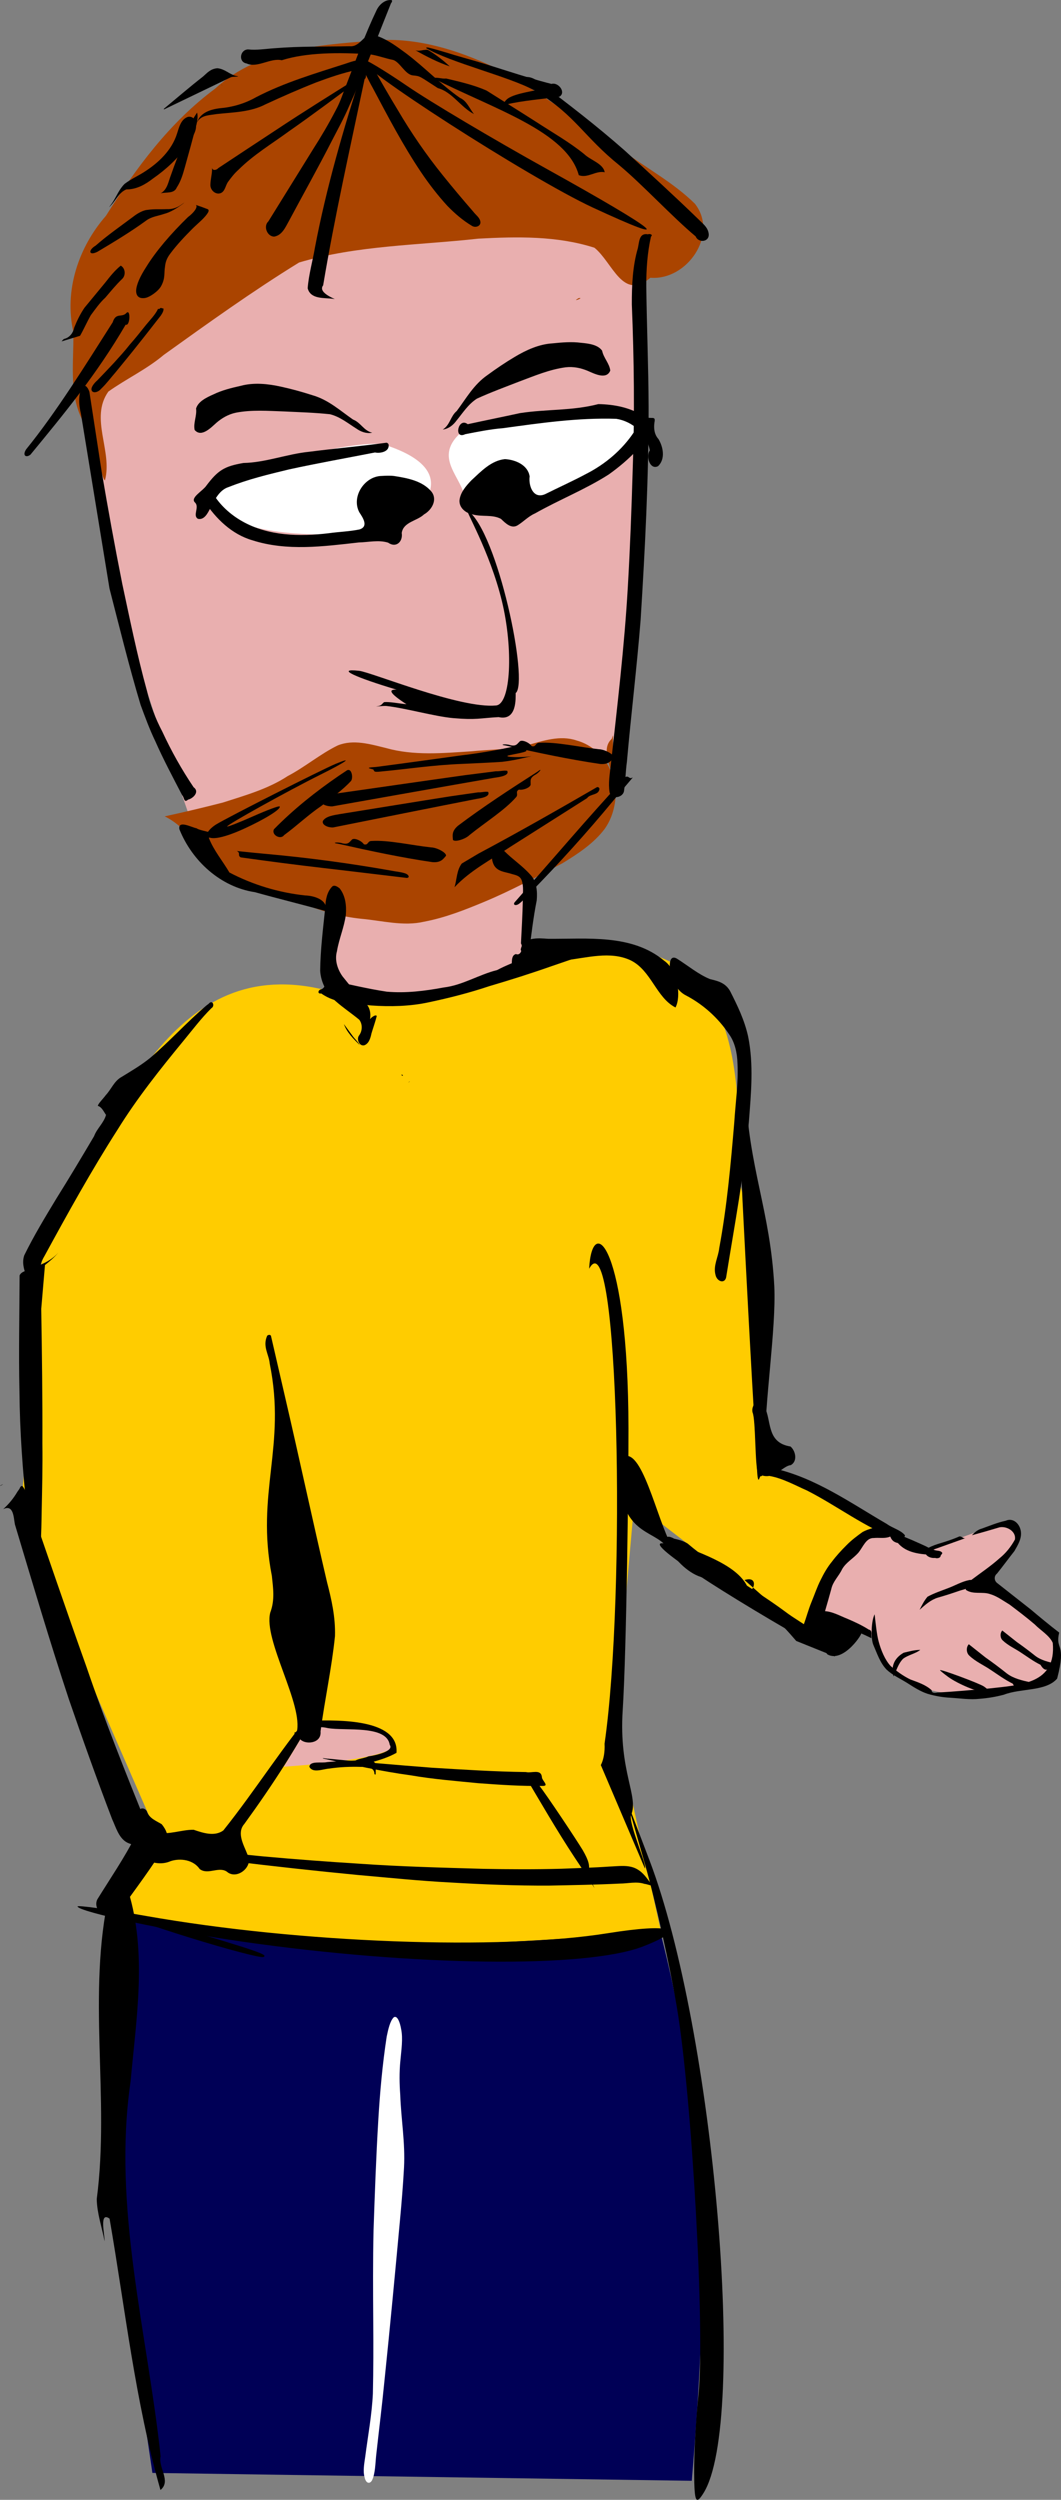 <?xml version="1.0" encoding="UTF-8" standalone="no"?>
<!-- Created with Inkscape (http://www.inkscape.org/) -->
<svg
    xmlns:inkscape="http://www.inkscape.org/namespaces/inkscape"
    xmlns:rdf="http://www.w3.org/1999/02/22-rdf-syntax-ns#"
    xmlns="http://www.w3.org/2000/svg"
    xmlns:cc="http://creativecommons.org/ns#"
    xmlns:dc="http://purl.org/dc/elements/1.1/"
    xmlns:sodipodi="http://sodipodi.sourceforge.net/DTD/sodipodi-0.dtd"
    xmlns:svg="http://www.w3.org/2000/svg"
    xmlns:ns1="http://sozi.baierouge.fr"
    xmlns:xlink="http://www.w3.org/1999/xlink"
    id="svg2"
    sodipodi:docname="man with braun hair.svg"
    inkscape:export-filename="/Users/ronald/Desktop/verbinndingsavond/werkmateriaal/logo.png"
    viewBox="0 0 208 489.68"
    inkscape:export-xdpi="300"
    version="1.1"
    inkscape:export-ydpi="300"
    inkscape:version="0.48.2 r9819"
  >
  <rect x="0" y="0" width="208" height="489.68" fill="#808080" stroke="none"/>
  <sodipodi:namedview
      id="base"
      fit-margin-left="0"
      inkscape:zoom="0.64777808"
      borderopacity="1.0"
      inkscape:current-layer="layer3"
      inkscape:cx="321.38062"
      inkscape:cy="269.86021"
      inkscape:window-maximized="1"
      showgrid="false"
      fit-margin-right="0"
      inkscape:guide-bbox="true"
      showguides="true"
      bordercolor="#666666"
      inkscape:window-x="0"
      inkscape:window-y="0"
      fit-margin-bottom="0"
      inkscape:window-width="1680"
      inkscape:pageopacity="0.0"
      inkscape:pageshadow="2"
      pagecolor="#ffffff"
      inkscape:document-units="px"
      inkscape:window-height="1002"
      fit-margin-top="0"
  />
  <g
      id="layer3"
      inkscape:label="lopers"
      inkscape:groupmode="layer"
      transform="translate(-204.78 -141.59)"
    >
    <g
        id="g3441"
      >
      <path
          id="path6195"
          d="m234.65 626 105.75 1.544c2.812-33.862 4.412-68.417-6.947-110.38h-104.2c-4.787 37.595 0.107 73.255 5.403 108.83z"
          sodipodi:nodetypes="ccccc"
          style="fill:#000056"
          inkscape:connector-curvature="0"
      />
      <path
          id="path4443"
          d="m270.63 319.61 37.633-6.011c2.442 11.413 0.411 20.59-15.158 22.998-25.762 5.81-26.328-4.201-22.475-16.987z"
          sodipodi:nodetypes="cccc"
          style="fill:#e9afaf"
          inkscape:connector-curvature="0"
      />
      <path
          id="path4419"
          d="m241.78 301.13c-8.287-23.985-16.981-47.33-19.482-80.407 27.78-31.743 48.343-30.497 70.489-36.484 43.104-3.026 34.693 14.554 37.547 27.629-0.745 26.464-1.149 52.997-6.022 78.636z"
          sodipodi:nodetypes="cccccc"
          style="fill:#e9afaf"
          inkscape:connector-curvature="0"
      />
      <path
          id="path4413"
          d="m268.92 335.61c13.042 0.805 25.769 4.597 40.134-7.167 39.509-7.083 40.785 16.057 40.741 44.962 2.954 9.718 3.734 24.703 4.649 48.207-4.737 5.744 9.923 12.509 21.5 19.112-7.335 5.378-13.035 11.737-11.467 22.456l-35.356-27.234-3.822 43.001 9.078 41.09c-32.569 2.206-64.115 5.355-107.98-2.867l10.034-14.334-27.712-63.546 4.778-57.335c15.021-22.09 24.887-54.093 55.424-46.346z"
          sodipodi:nodetypes="cccccccccccccc"
          style="fill:#ffcc00"
          inkscape:connector-curvature="0"
      />
      <path
          id="path4415"
          d="m260.42 487.67 5.056-8.427s14.325 0.169 16.516 3.539c2.191 3.371-21.572 4.888-21.572 4.888z"
          style="fill:#e9afaf"
          inkscape:connector-curvature="0"
      />
      <path
          id="path4405"
          d="m324.7 286.33c-1.865 1.71-0.592 4.425-0.117 6.47-1.117-2.952-3.745-5.335-6.784-6.166-3.239-1.089-6.546 0.075-9.677 0.939-3.597 0.88-7.352 0.823-11.025 1.196-5.549 0.359-11.234 0.884-16.665-0.655-3.05-0.742-6.376-1.748-9.434-0.507-3.432 1.666-6.419 4.231-9.825 6.011-3.865 2.533-8.342 3.777-12.695 5.181-3.786 0.974-7.589 1.877-11.41 2.705 5.185 2.528 7.206 8.002 11.768 11.488 3.816 2.713 10.239 3.529 14.624 5.255 3.837 1.745 7.949 2.88 12.143 3.319 4.077 0.361 8.271 1.523 12.328 0.567 4.121-0.773 8.043-2.327 11.9-3.935 5.226-2.186 10.221-4.883 15.229-7.516 3.012-1.841 6.096-3.862 8.246-6.7 2.148-2.996 2.546-6.89 1.988-10.449-0.533-2.601-0.308-5.272-0.358-7.908l-0.218 0.653-0.019 0.053z"
          sodipodi:nodetypes="cccccccccccccccccccccc"
          style="fill:#aa4400"
          inkscape:connector-curvature="0"
      />
      <path
          id="path3319"
          d="m280 149.41c-11.439 0.883-24.137 1.363-33.078 9.572-8.886 6.588-15.551 15.608-21.368 24.879-5.379 6.131-8.231 14.661-6.391 22.744 0.131 6.628-1.272 13.977 3.265 19.561 1.541 2.435 2.115 9.121 2.928 9.514 1.539-5.72-3.048-12.15 0.665-17.383 3.507-2.499 7.503-4.354 10.878-7.198 8.699-6.228 17.397-12.479 26.514-18.089 11.392-3.385 23.411-3.364 35.137-4.673 7.599-0.406 15.443-0.57 22.767 1.782 3.58 2.888 5.533 10.529 10.97 5.874 7.145 0.594 13.456-8.45 8.725-14.493-4.263-4.202-9.69-7.071-14.484-10.65-7.839-5.188-15.415-10.849-23.597-15.472-7.121-3.494-14.903-6.168-22.93-5.967zm38.229 50.579c-1.654 0.936 1.286-0.187 0 0zm6.94 2h-0.117 0.117zm-101.28 36.464c-0.178 1.305 1.501-2.934 0 0z"
          style="fill:#aa4400"
          inkscape:connector-curvature="0"
      />
      <path
          id="path4417"
          d="m378.92 441.31c-9.986 3.554-13.106 10.112-12.586 18.262l9.995 2.591c2.172 7.667 8.327 12.615 23.938 11.105 9.139-1.664 13.905-5.01 10.241-11.599l-12.709-10.612c2.566-3.68 8.958-8.635 5.306-10.241-1.462-1.935-11.006 2.696-17.151 4.566z"
          sodipodi:nodetypes="ccccccccc"
          style="fill:#e9afaf"
          inkscape:connector-curvature="0"
      />
      <path
          id="path4425"
          d="m280.32 228.76c-3.786-1.769-41.45 6.456-34.227 12.475 8.752 5.743 21.274 5.456 34.227 4.478 6.216-2.536 16.588-11.565 0-16.953z"
          sodipodi:nodetypes="cccc"
          style="fill:#ffffff"
          inkscape:connector-curvature="0"
      />
      <path
          id="path4428"
          d="m295.99 239.63c-0.303-4.563-6.907-8.426-0.32-13.755 11.835-2.18 23.671-7.531 35.506-0.96-13.045 19.383-23.69 12.367-35.186 14.714z"
          sodipodi:nodetypes="cccc"
          style="fill:#ffffff"
          inkscape:connector-curvature="0"
      />
      <path
          id="path4478"
          style="fill:#000000"
          inkscape:connector-curvature="0"
          d="m245.4 304.98c0-0.444 0.779-1.291 1.731-1.882 2.156-1.34 20.722-10.745 23.434-11.872 3.627-1.507 2.079-0.403-2.929 2.089-6.385 3.176-18.559 9.935-18.322 10.172 0.101 0.101 2.397-0.799 5.101-2 2.705-1.201 5.033-2.069 5.172-1.929 0.44 0.44-2.802 2.47-7.003 4.385-4.354 1.984-7.184 2.393-7.184 1.038z"
      />
      <path
          id="path6194"
          d="m321.73 295.83c-7.655 4.425-15.337 8.806-23.142 12.963-1.093 0.65-2.186 1.299-3.279 1.949-1.017 1.337-0.954 3.096-1.423 4.641 3.112-3.314 7.208-5.41 10.944-7.914 5.015-3.178 10.03-6.357 15.044-9.535 0.585-0.87 2.172-0.527 2.413-1.702 0.098-0.309-0.307-0.6-0.557-0.402z"
          style="fill:#000000"
          inkscape:connector-curvature="0"
      />
      <path
          id="path6190"
          d="m279.45 292.72c5.3-0.494 10.086-1.262 15.942-1.497 2.598-0.122 5.213-0.227 7.813-0.4 2.632-0.314 3.957-0.727 5.785-1.096-2.006 0.285-5.423 0.206-4.618-0.136 1.34-0.332 3.96-0.693 3.572-1.013 0.194-0.407-0.792-0.742-0.757-1.14-3.267 0.753-6.998 1.521-12.105 2.14-5.483 0.754-10.935 1.513-16.566 2.248-3.203 0.179 0.041 0.402-0.544 0.64 0.381 0.087-0.251 0.448 1.477 0.255z"
          style="fill:#000000"
          inkscape:connector-curvature="0"
      />
      <path
          id="path6186"
          d="m252.05 309.55c2.733 0.389 5.466 0.74 8.193 1.103 5.424 0.704 10.781 1.289 16.176 1.942 2.697 0.322 5.393 0.643 8.09 0.966 0.651 0 0.455-0.661-0.356-0.904-0.945-0.306-1.813-0.33-2.733-0.53-8.258-1.461-16.354-2.534-24.211-3.242-1.991-0.181-3.991-0.377-6.005-0.595 0.814 0.426 0.103 0.782 0.712 1.22l0.135 0.04z"
          style="fill:#000000"
          inkscape:connector-curvature="0"
      />
      <path
          id="path6178"
          d="m239.95 304.03c2.483 6.216 8.081 11.33 14.819 12.328 4.617 1.294 9.279 2.416 13.894 3.715 0.463-2.238-2.345-3.033-4.066-3.077-5.169-0.554-10.239-2.079-14.844-4.496-1.329-2.272-3.088-4.322-4.039-6.794 2.865-1.015-1.534-1.198-2.421-1.878-0.834-0.098-3.674-1.711-3.342 0.202z"
          style="fill:#000000"
          inkscape:connector-curvature="0"
      />
      <path
          id="path4476"
          d="m271.15 293.59c-4.515 3.097-8.821 6.526-12.661 10.436-0.571 1.099 1.298 2.138 1.996 1.147 2.487-1.827 4.727-3.972 7.284-5.707 1.986-1.583 4.134-3.054 5.845-4.921 0.465-0.709 0.053-2.791-1-1.931-0.488 0.325-0.976 0.65-1.464 0.976z"
          style="fill:#000000"
          inkscape:connector-curvature="0"
      />
      <path
          id="path4543"
          d="m301.71 307.35c-0.663 1.1-0.67 2.66-0.06 3.768 0.694 1.159 2.045 1.268 3.146 1.577 0.8 0.283 1.88 0.318 2.257 1.322 0.434 1.256 0.203 2.647 0.223 3.966-0.059 2.802-0.226 5.601-0.363 8.401 0.459 0.793 0.03 2.541-0.998 2.089-1.073 0.311-0.66 1.83-0.907 2.744-0.03 0.346-0.677 0.958 0.03 0.656 0.927-0.314 2.017-0.075 2.8-0.862 0.68-0.877 0.479-2.11 0.708-3.166 0.407-3.303 0.805-6.613 1.452-9.872 0.173-1.784-0.03-3.83-1.274-5.066-1.529-1.72-3.417-2.94-5.023-4.553-0.507-0.372-1.407-1.951-1.99-1.005z"
          style="fill:#000000"
          inkscape:connector-curvature="0"
      />
      <path
          id="path6174"
          style="fill:#000000"
          inkscape:connector-curvature="0"
          d="m220.93 217.19c-0.856 1.709-0.715 3.694-0.275 5.497l5.589 34.176c1.961 7.615 3.833 15.259 6.095 22.791 0.882 2.401 1.766 4.802 2.875 7.11 1.597 3.611 3.458 7.096 5.278 10.598 0.431 0.426 0.327 1.613 1.145 0.87 1.025-0.235 2.329-1.562 1.099-2.428-2.336-3.463-4.385-7.113-6.139-10.903-1.352-2.56-2.391-5.287-3.045-8.107-1.885-6.872-3.309-13.858-4.801-20.822-1.46-7.319-2.791-14.663-4.045-22.02l-2.402-15.616c-0.185-0.526-0.655-1.516-1.374-1.145z"
      />
      <path
          id="path6170"
          style="fill:#000000"
          d="m292.21 309.24c0.167-0.6-1.803-1.649-2.924-1.655-3.881-0.423-8.326-1.469-11.654-1.262-0.84-0.019-0.618 0.915-1.52 0.651-0.464-0.727-2.07-1.418-2.414-0.824-0.385 0.314-0.57 0.942-1.832 0.622-0.744-0.279-2.389-0.112-0.741 0.105 6.251 1.407 12.496 2.735 18.442 3.594 1.68 0.135 2.118-0.649 2.642-1.232z"
          inkscape:transform-center-x="-12.769058"
          inkscape:transform-center-y="-14.525791"
          inkscape:connector-curvature="0"
      />
      <path
          id="path6168"
          d="m303.66 292.55c0.183-0.008 0.368 0.011 0.55 0.03 0.51 0.933-1.457 1.223-2.52 1.364-10.591 1.843-21.176 3.728-31.748 5.602-1.097 0.051-2.545-0.483-2.245-1.277 0.616-0.912 2.348-1.127 3.711-1.335 8.221-1.169 16.418-2.368 24.647-3.512l5.956-0.755c0.553 0.034 1.101-0.091 1.649-0.116z"
          style="fill:#000000"
          inkscape:connector-curvature="0"
      />
      <path
          id="path4551"
          d="m269.96 315.2c-1.094 1.065-1.358 2.662-1.41 4.112-0.43 4.14-0.958 8.285-1.003 12.445 0.136 2.314 1.318 4.481 3.057 5.967 1.463 1.288 3.097 2.369 4.6 3.611 0.684 0.875 0.636 2.207-0.034 3.091-0.545 0.713 0.04 2.143 1.007 1.929 0.929-0.318 1.242-1.448 1.422-2.316 0.34-1.136 0.745-2.256 1.037-3.409-0.153-0.427-1.071 0.259-1.312 0.604 0.201-1.166-0.056-2.484-1.007-3.248-1.526-1.655-2.988-3.373-4.386-5.136-0.995-1.395-1.577-3.204-1.096-4.921 0.399-2.432 1.437-4.726 1.745-7.172 0.146-1.787-0.08-3.733-1.228-5.16-0.366-0.276-0.93-0.694-1.389-0.396z"
          style="fill:#000000"
          inkscape:connector-curvature="0"
      />
      <path
          id="path4549"
          d="m228.28 515.89c3.105-4.34 6.357-8.592 9.116-13.163 0.616-1.32-0.067-2.793-0.922-3.805-1.102-0.664-2.448-1.142-2.893-2.504-0.448-0.939-1.922-0.715-1.473 0.49 0.151 1.457 0.066 3.006-0.738 4.293-2.204 4.316-4.954 8.325-7.505 12.442-0.489 0.988-0.067 2.155 0.756 2.804 0.88 0.687 2.259 0.565 3.162-0.059 0.205-0.134 0.376-0.279 0.496-0.497z"
          style="fill:#000000"
          inkscape:connector-curvature="0"
      />
      <path
          id="path4547"
          d="m283.65 352.1c0.433 0.557-0.547-0.056 0 0z"
          style="fill:#000000"
          inkscape:connector-curvature="0"
      />
      <path
          id="path4539"
          d="m284.8 353.64c0.395-0.174 0.449-0.378 0 0z"
          style="fill:#000000"
          inkscape:connector-curvature="0"
      />
      <path
          id="path4520"
          d="m273.8 344.37c0.453 0.69 1.118 1.214 1.512 1.947-1.228-1.21-2.512-2.462-3.115-4.122 0.534 0.725 1.069 1.45 1.603 2.175z"
          style="fill:#000000"
          inkscape:connector-curvature="0"
      />
      <path
          id="path4510"
          d="m397.67 471.95c-0.834-0.581-8.439-3.412-8.605-3.203-0.044 0.056 0.68 0.656 1.61 1.333 1.912 1.392 6.047 3.098 7.197 2.968 0.916-0.103 0.87-0.352-0.202-1.098z"
          style="fill:#000000"
          inkscape:connector-curvature="0"
      />
      <path
          id="path4569"
          d="m268.91 486.76c-1.111 0.258-3.35-0.315-3.483 0.912 0.658 1.327 2.605 0.451 3.895 0.358 2.062-0.308 4.163-0.397 6.261-0.329 1.32-0.199 2.646 0.264 2.599 1.371 0.423 0.569 0.145-0.748 0.303-0.986 0.38-1.136-0.919-2.222-2.461-1.743-2.365 0.201-4.754 0.193-7.114 0.418z"
          style="fill:#000000"
          inkscape:transform-center-y="1.8892729"
          inkscape:connector-curvature="0"
      />
      <path
          id="path4567"
          d="m266.52 478.67c-0.519 0.613-0.643 1.442-0.825 2.199 0.634-1.23 2.249-1.019 3.376-0.764 3.418 0.584 11.51-0.664 12.12 3.288 0.911 1.246-2.903 2.086-4.18 2.24-1.037 0.525-2.728 0.39-3.253 1.558 0.883 1.066 2.543-0.124 3.67-0.352 1.75-0.453 3.496-1.008 5.081-1.893 0.538-6.794-12.022-6.365-15.897-6.322l-0.091 0.046z"
          sodipodi:nodetypes="ccccccccccc"
          style="fill:#000000"
          inkscape:connector-curvature="0"
      />
      <path
          id="path4555"
          d="m262.85 482.47c0.122 0.321-0.064-0.599 0 0z"
          style="fill:#000000"
          inkscape:connector-curvature="0"
      />
      <path
          id="path4506"
          d="m230.42 502.75c0.584 1.101 2.563 0.557 3.71 1.052 5.294 1.089 10.721 1.674 16.107 2.378 8.216 0.992 16.449 1.902 24.699 2.694 6.037 0.526 12.062 1.158 18.124 1.468 6.423 0.384 12.863 0.638 19.304 0.613 4.643-0.096 9.29-0.169 13.927-0.398 1.618-0.003 3.28-0.462 4.835 0.06 0.415-0.011 2.14 0.728 1.29-0.011-0.802-1.061-1.521-2.232-2.859-2.936-1.584-0.851-3.581-0.502-5.36-0.444-3.101 0.224-6.216 0.298-9.325 0.425-5.154 0.142-10.315 0.117-15.47 0.015-8.044-0.231-16.094-0.436-24.117-0.995-6.29-0.398-12.576-0.862-18.845-1.432-8.579-0.859-17.164-1.683-25.746-2.528l-0.264 0.034-0.015 0.001z"
          style="fill:#000000"
          inkscape:connector-curvature="0"
      />
      <path
          id="path4323"
          d="m365.47 457.23c-0.734 0.341 0.255 0.904 0.655 0.938 1.44 0.648 2.809 1.444 4.283 2.018 1.758 0.739 3.522 1.466 5.232 2.312-0.15-0.557 0.286-1.524-0.55-1.695-1.317-0.841-2.735-1.494-4.169-2.107-1.519-0.596-3.002-1.486-4.673-1.512-0.262-0.011-0.52 0.003-0.779 0.046z"
          style="fill:#000000"
          inkscape:connector-curvature="0"
      />
      <path
          id="path4304"
          d="m376.87 440.97c-0.343 0.38-0.898 0.389-1.283 0.641 0.192 0.821 1.178 0.097 1.463-0.314 0.353-0.615 0.978-0.432 1.56-0.373 0.796 1.392 0.588 2.607 2.196 2.925 1.322 1.539 3.398 2.267 7.142 2.298-0.631 0.827 1.404 0.966 1.237 0.046-0.448-0.86-1.633-0.898-2.377-1.442-1.636-0.685 1.652 0.621 0-0.026-2.127-0.976-4.258-1.953-6.46-2.749-0.663-0.729-1.368-1.401-2.291-1.787-0.397 0.26-0.794 0.519-1.191 0.779z"
          sodipodi:nodetypes="ccccccccccccc"
          style="fill:#000000"
          inkscape:connector-curvature="0"
      />
      <path
          id="path4319"
          d="m401.95 439.48c-1.609 0.344-3.13 0.981-4.673 1.535-0.79 0.193-1.419 0.738-1.968 1.311 1.804-0.491 3.602-1.008 5.393-1.548 1.411-0.308 3.324 0.775 3.048 2.385-0.762 1.389-1.763 2.656-2.998 3.656-1.754 1.569-3.716 2.878-5.592 4.294-0.544 0.491-0.985 1.153-1.048 1.897 1.438 0.998 3.235 0.294 4.793 0.849 1.395 0.416 2.557 1.317 3.795 2.047 1.674 1.264 3.349 2.53 4.943 3.895 1.111 1.15 2.909 2.17 3.524 3.612 0.721 8.069-6.327 8.224-12.411 8.921-3.409 0.299-6.817 0.628-10.236 0.799-0.407 0.099-1.108 0.154-1.099-0.449-1.154-1.069-2.696-1.561-4.144-2.097-1.423-0.68-2.704-1.619-3.895-2.646-1.118-1.194-1.898-3.131-2.337-4.759-0.387-1.335-0.644-3.993-0.801-5.37-0.667 1.252-0.785 4.753-0.246 6.005 0.732 1.669 1.296 3.479 2.584 4.823 1.167 1.095 2.65 1.759 4 2.593 1.289 0.816 2.576 1.672 4.039 2.151 1.477 0.432 2.997 0.707 4.535 0.772 1.889 0.116 3.782 0.421 5.675 0.206 1.618-0.125 3.221-0.39 4.787-0.815 3.304-1.28 8.214-0.59 10.406-3.146 1.889-7.24-0.443-5.441 0.401-9.012-1.9-1.462-3.749-2.987-5.582-4.532-2.175-1.72-4.366-3.421-6.541-5.143-0.641-0.459-0.704-1.383-0.07-1.878 1.164-1.452 2.263-2.953 3.415-4.414 0.684-1.193 1.504-2.506 1.248-3.945-0.227-1.39-1.48-2.64-2.946-1.997z"
          sodipodi:nodetypes="ccccccccccccccccccccccccccccccccccc"
          style="fill:#000000"
          inkscape:connector-curvature="0"
      />
      <path
          id="path4312"
          d="m381.8 466.54c-0.953 0.99-1.293 2.311-1.836 3.443-0.548-1.769 0-3.536 1.981-4.648 1.036-0.233 2.024-0.542 3.252-0.559-0.861 0.719-2.535 1.045-3.396 1.764z"
          sodipodi:nodetypes="ccccc"
          style="fill:#000000"
          inkscape:connector-curvature="0"
      />
      <path
          id="path4327-2"
          d="m394.77 451.11c-1.437 0.277-2.703 1.045-4.061 1.551-1.377 0.536-2.792 0.992-4.093 1.702-0.658 0.766-1.106 1.671-1.558 2.566 1.069-0.951 2.175-1.956 3.573-2.382 1.45-0.413 2.885-0.873 4.306-1.374 1.161-0.336 2.321-0.672 3.482-1.008-0.142-0.707-0.954-1.218-1.649-1.054z"
          style="fill:#000000"
          inkscape:connector-curvature="0"
      />
      <path
          id="path4587-3"
          d="m392.73 442.61c-1.319 0.582-2.7 1.001-4.077 1.42-0.87 0.28-1.722 0.615-2.474 1.145-0.348 1.348 1.528 1.935 2.52 1.42 0.371-0.132 0.651-0.433 0.825-0.779-0.373-0.636-1.201-0.338-1.741-0.687 2.092-0.748 4.184-1.497 6.276-2.245-0.519 0.155-0.817-0.525-1.329-0.275z"
          style="fill:#000000"
          inkscape:connector-curvature="0"
      />
      <path
          id="path4488"
          d="m353.29 415.63c-0.493 0.736-1.231 1.592-0.977 2.639 0.654 1.5 0.42 10.629 1.111 12.125 0.765 1.355 1.272-1.328 2.309-0.149 0.769 0.936 2.777-1.603 4.062-1.65 1.373-0.743 0.99-2.762-0.041-3.654-4.486-0.719-3.77-4.522-4.858-7.252-0.581-0.53-0.699-2.265-1.606-2.059z"
          sodipodi:nodetypes="cccccccc"
          style="fill:#000000"
          inkscape:connector-curvature="0"
      />
      <path
          id="path4337"
          d="m288.37 151.04c4.596 2.762 16.355 5.609 21.043 8.203 1.204 0.05-3.56 0.519-5.105 1.673-0.477 0.306-1.619 1.921-0.31 1.142 3.444-0.803 6.992-1.028 10.487-1.539 1.335-0.909-0.32-2.896-1.596-2.49-5.816-1.467-11.452-3.56-17.238-5.138-2.327-0.644-4.625-1.448-6.969-1.995-0.095-0.03-0.525 0.026-0.312 0.144z"
          sodipodi:nodetypes="cccccccccc"
          style="fill:#000000"
          inkscape:connector-curvature="0"
      />
      <path
          id="path4335"
          d="m307.82 156.7c-2.427 0.598-3.575-1.618-5.986-0.947 1.918 0.516 6.613 2.529 8.359 3.952 7.401 4.548 9.127 8.732 15.994 14.255 4.573 3.808 10.405 10.135 14.977 13.943 0.48 1.28 2.645 1.161 2.559-0.421-0.104-1.389-1.272-2.157-2.077-2.994-4.724-4.579-9.559-8.999-14.396-13.41-5.479-4.823-11.208-9.242-16.985-13.555-0.732-0.511-1.577-0.954-2.446-0.822z"
          sodipodi:nodetypes="cccccccccc"
          style="fill:#000000"
          inkscape:connector-curvature="0"
      />
      <path
          id="path3593"
          d="m330.84 522.87c-11.144 4.312-44.762 3.911-78.54-0.938-14.467-2.077-31.985-5.809-32.323-6.886-0.092-0.3 5.984 0.541 13.506 1.867 30.126 5.311 69.184 6.764 90.453 3.366 12.545-2.005 15.711-0.816 6.905 2.592z"
          style="fill:#000000"
          inkscape:connector-curvature="0"
      />
      <path
          id="path3735"
          style="fill:#000000"
          d="m331.8 187.49c-1.752-0.33-1.693 1.506-1.97 2.703-1.044 3.572-1.195 7.334-1.184 11.034 0.437 10.777 0.571 21.571 0.17 32.351-0.223 7.71-0.513 15.42-0.963 23.12-0.669 11.6-2.06 23.139-3.326 34.685-0.193 1.793-0.539 3.615-0.241 5.415 0.356 1.518 2.731 1.062 2.84-0.367 0.277-1.853 0.295-3.755 0.554-5.619 0.82-9.27 1.951-18.511 2.689-27.787 0.866-13.877 1.579-27.773 1.567-41.68-0.03-7.914-0.365-15.823-0.458-23.735-0.011-3.24 0.21-6.494 0.916-9.662 0.495-0.437-0.295-0.609-0.595-0.458z"
          inkscape:transform-center-x="5.007163"
          inkscape:transform-center-y="34.432118"
          inkscape:connector-curvature="0"
      />
      <path
          id="path3581"
          d="m241.91 521.13c-7.471-2.318-13.7-4.507-13.841-4.865-0.142-0.358 4.669 0.812 10.69 2.6 16.63 4.938 18.672 5.64 17.664 6.077-0.511 0.221-7.042-1.494-14.513-3.812z"
          style="fill:#000000"
          inkscape:connector-curvature="0"
      />
      <path
          id="path3579"
          d="m332.09 505.95c12.747 33.471 19.299 110.12 10.6 124.01-1.501 2.396-1.784 1.782-1.828-3.958-0.03-3.737 0.353-10.619 0.849-15.293 1.31-12.358-1.286-58.665-4.268-76.115-1.41-8.254-4.182-20.675-6.16-27.604l-3.595-12.597 4.402 11.558z"
          style="fill:#000000"
          inkscape:connector-curvature="0"
      />
      <path
          id="path3575"
          d="m322.57 487.35c-0.467 0.647 0.9-0.799 0.729-4.202 4.227-29.173 2.825-103.77-3.026-93.022 0.594-11.132 7.654-4.586 7.715 31.295 0.015 9.208-0.365 43.162-1.135 55.213-0.771 12.082 3.196 16.827 1.652 20.486-0.611 1.448 3.161 9.827 2.7 10.473z"
          sodipodi:nodetypes="ccccsscc"
          style="fill:#000000"
          inkscape:connector-curvature="0"
      />
      <path
          id="path4559"
          d="m267.16 475.46c-6.716 7.834-12.16 16.642-18.6 24.693-1.74 1.252-3.989 0.481-5.818-0.137-2.459-0.026-4.874 1.083-7.33 0.504-1.778 0.325-3.616-1.669-5.269-0.275-0.533 4.124 4.374 7.578 8.109 5.91 1.965-0.631 4.457-0.236 5.681 1.558 1.681 1.276 3.933-0.754 5.543 0.687 2.06 1.379 5.131-1.423 3.802-3.573-0.697-1.813-2.162-4.185-0.596-5.956 5.575-7.676 10.772-15.656 15.118-24.097-0.214 0.229-0.428 0.458-0.641 0.687z"
          style="fill:#000000"
          inkscape:connector-curvature="0"
      />
      <path
          id="path4412"
          style="fill:#000000"
          d="m275.75 155.54c-3.651 11.35-6.995 22.831-9.223 34.522-0.453 2.664-1.226 5.319-1.431 7.994 0.571 2.192 3.196 1.839 4.979 2.065 1.509 0.347-3.23-0.989-1.944-2.639 2.267-13.528 5.295-26.951 8.122-40.392 0.576-0.302 0.164-2.523-0.503-1.549z"
          inkscape:transform-center-x="-22.118047"
          inkscape:transform-center-y="0.45626078"
          inkscape:connector-curvature="0"
      />
      <path
          id="path4442"
          d="m272.53 154.06c-5.945 1.914-11.981 3.682-17.557 6.576-2.182 1.243-4.639 1.962-7.123 2.161-1.489 0.189-3.157 0.635-4.05 1.959-0.165 0.26-0.723 1.333-0.233 0.542 0.855-1.2 2.402-1.137 3.695-1.369 3.224-0.35 6.617-0.359 9.576-1.906 3.305-1.529 6.64-3 10.029-4.327 2.536-0.945 5.115-1.826 7.758-2.391 0.925 0.023 3.117-0.573 2.108-1.743-1.399-0.524-2.859 0.046-4.203 0.498z"
          style="fill:#000000"
          inkscape:connector-curvature="0"
      />
      <path
          id="path4402"
          d="m366.7 465.16c-20.266-11.425-36.211-21.806-31.841-21.247-3.11-2.847-9.164-2.453-8.834-16.158 3.925-4.809 6.941 9.29 9.909 15.636 7.007 2.697 14.218 5.086 15.71 9.852 1.049-0.122 1.761-2.987-0.908-2.141z"
          sodipodi:nodetypes="ccccccc"
          style="fill:#000000"
          inkscape:connector-curvature="0"
      />
      <path
          id="path3567"
          d="m226.2 512.51c-4.418 19.701 0.149 39.973-2.453 59.841 0.048 2.829 1.02 5.522 1.539 8.279 0.054-1.252-1.123-5.953 0.975-4.435 3.063 17.691 5.019 35.782 9.975 53.149 2.164-1.742-0.486-4.384 0.034-6.59-2.617-24.373-9.486-48.758-5.893-73.408 1.121-12.336 3.257-25.193-0.436-37.278-1.01-1.107-3.124-1.065-3.742 0.442z"
          style="fill:#000000"
          inkscape:connector-curvature="0"
      />
      <path
          id="path4416"
          d="m280.48 228.32c-5.018 0.687-10.062 1.115-15.083 1.767-4.285 0.416-8.588 2.122-12.882 2.195-3.761 0.641-5.005 1.428-7.292 4.455-0.683 1.032-3.218 2.337-2.224 3.282 0.959 0.892-0.515 2.539 0.579 3.197 1.294 0.31 1.973-1.217 2.466-2.15 0.855-1.592 1.718-3.511 3.598-4.084 3.807-1.522 7.804-2.475 11.773-3.435 5.606-1.222 11.252-2.221 16.88-3.324 1.057 0.228 2.923-0.168 2.658-1.595-0.069-0.171-0.288-0.344-0.471-0.308z"
          sodipodi:nodetypes="ccccccccccccc"
          style="fill:#000000"
          inkscape:connector-curvature="0"
      />
      <path
          id="path4389"
          style="fill:#000000"
          inkscape:connector-curvature="0"
          d="m279.6 234.82c-3.357 0.06-5.991 4.068-4.382 7.115 0.667 1.032 1.89 2.764 0.052 3.362-1.972 0.409-4.021 0.461-6.021 0.742-5.715 0.694-11.863 0.573-16.995-2.344-2.357-1.331-4.425-3.225-5.803-5.567 1.278-0.678 3.029-1.097 3.702-2.452-1.261-0.826-3.051 0.114-4.292 0.763-1.15 0.663-2.542 2.134-1.069 3.247 2.265 3.472 5.421 6.578 9.498 7.748 6.752 2.161 13.916 1.19 20.81 0.416 1.909-0.043 3.923-0.547 5.774 0.041 1.566 1.107 2.929-0.205 2.659-1.899 0.316-2.176 2.991-2.33 4.36-3.629 1.544-0.871 2.736-2.926 1.433-4.51-1.786-2.098-4.702-2.615-7.291-3.022-0.808-0.101-1.625-0.055-2.435-0.011z"
      />
      <path
          id="path4393"
          d="m210.75 230.65c6.467-7.851 12.987-15.721 18.663-25.464 0.884 0.393 1.014-3.232 0.136-2.272-0.906 0.963-2.048-0.181-2.674 1.808-5.501 8.63-10.97 17.487-16.974 24.893-0.794 1.236 0.011 1.701 0.849 1.035z"
          sodipodi:nodetypes="cccccc"
          style="fill:#000000"
          inkscape:connector-curvature="0"
      />
      <path
          id="path4364"
          d="m241.6 164.49c-1.351 0.479-1.7 1.996-2.094 3.211-1.019 3.317-3.668 5.815-6.528 7.621-1.236 0.776-2.583 1.391-3.748 2.27-1.04 0.993-1.572 2.375-2.337 3.574-0.241 0.404-1.217 1.579-0.326 0.611 0.975-1.039 1.591-2.521 2.984-3.085 1.956 0.026 3.714-0.953 5.212-2.126 2.562-1.776 4.901-3.931 6.7-6.487 0.732-1.314 1.974-2.583 1.716-4.207 0.023-0.837-0.727-1.603-1.579-1.382z"
          style="fill:#000000"
          inkscape:connector-curvature="0"
      />
      <path
          id="path4368"
          d="m236.99 163c4.359-2.097 8.717-4.194 13.076-6.291 0.488-0.164 2.274-0.023 0.86-0.279-1.286-0.373-2.061-1.313-3.506-1.471-1.382 0.082-2.082 0.977-2.833 1.621-2.649 2.068-5.145 4.217-7.699 6.335l0.015 0.09 0.091-0.004z"
          style="fill:#000000"
          inkscape:connector-curvature="0"
      />
      <path
          id="path4362"
          d="m233.7 182.7c1.396-0.196 2.508-0.081 3.78-0.142 0.733 0.038 1.83-0.117 2.844-0.876 0.355-0.241 0.977-0.712 0.284-0.154-1.067 0.811-2.443 1.663-3.702 1.976-1.151 0.404-2.434 0.491-3.561 1.359-2.955 2.144-6.22 4.119-9.475 6.053-1.718 0.851-1.835-0.324-0.331-1.218 2.208-1.948 4.874-3.803 7.384-5.679 0.813-0.635 1.919-1.267 2.776-1.319z"
          style="fill:#000000"
          inkscape:connector-curvature="0"
      />
      <path
          id="path4372"
          d="m228.4 193.67c-1.13 0.92-2.041 2.063-2.932 3.207l-4.123 4.994c-0.822 1.206-1.47 2.525-2.009 3.878-0.19 1.013-0.895 1.963-1.931 2.215-0.256 0.073-0.381 0.323-0.55 0.504 1.206-0.367 2.413-0.733 3.619-1.099 0.754-1.317 1.353-2.715 2.107-4.032 0.888-1.192 1.736-2.428 2.84-3.436 1.072-1.246 2.106-2.53 3.299-3.665 0.757-0.696 0.653-2.117-0.275-2.611l-0.046 0.046z"
          style="fill:#000000"
          inkscape:connector-curvature="0"
      />
      <path
          id="path4424"
          d="m236.17 201.96c-0.132 0.206-0.309 0.177-0.398 0.114-0.53 1.15-1.557 2.166-2.393 3.194-1.031 1.289-2.054 2.584-3.154 3.822-0.961 1.233-2.024 2.385-3.073 3.545-1.094 1.158-2.18 2.325-3.292 3.461-0.608 0.523-1.341 1.426-1.104 1.979 0.215 0.571 1.198 0.437 1.857-0.336 1.05-1.001 1.918-2.191 2.876-3.284 1.462-1.792 2.939-3.574 4.367-5.39 1.506-1.878 2.975-3.78 4.458-5.673 0.314-0.463 0.616-1.018 0.495-1.391-0.248 0.062-0.368-0.18-0.639-0.042z"
          style="fill:#000000"
          inkscape:connector-curvature="0"
      />
      <path
          id="path3561"
          d="m245.53 182.58c-0.769-0.303-1.557-0.587-2.364-0.855 0.484 0.375-0.336 1.495-1.537 2.389-3.34 3.25-6.293 6.681-8.217 9.823-1.134 1.754-1.937 3.453-1.945 4.672 0.019 0.867 0.473 1.509 1.645 1.366 0.919-0.069 2.76-1.352 3.289-2.407 0.811-1.53 0.517-2.483 0.719-3.685 0.082-0.747 0.23-1.582 1.089-2.679 1.193-1.604 2.748-3.263 4.347-4.863 1.044-1.027 2.461-2.13 3.023-3.161 0.173-0.314 0.101-0.501-0.05-0.601z"
          style="fill:#000000"
          inkscape:connector-curvature="0"
      />
      <path
          id="path4438"
          d="m242.82 164.57c-0.787 1.523-1.494 3.087-2.07 4.7-0.794 2.215-1.696 4.391-2.459 6.617-0.508 1.278-0.685 2.854-2.022 3.579 1.057-0.294 2.64 0.136 3.161-1.147 0.781-1.175 1.193-2.541 1.565-3.884 0.798-2.842 1.581-5.689 2.329-8.544 0.133-0.742 0.297-1.504 0.092-2.246-0.199 0.308-0.397 0.617-0.596 0.925z"
          style="fill:#000000"
          inkscape:connector-curvature="0"
      />
      <path
          id="path4436"
          d="m248.29 158.31 0.045 0.045c-0.019-0.023-0.293-0.719-0.053-0.066v0.019z"
          style="fill:#000000"
          inkscape:connector-curvature="0"
      />
      <path
          id="path3547"
          d="m268.21 486.09c5.656 1.205 11.306 2.48 17.042 3.253 4.407 0.763 8.869 1.115 13.316 1.552 4.194 0.308 8.4 0.598 12.606 0.533 1.376 0.03-0.21-1.088-0.162-1.769-0.2-1.617-2.059-0.667-3.126-0.947-6.17-0.08-12.33-0.478-18.488-0.854-6.758-0.527-13.513-1.087-20.257-1.767-0.083 0.054-1.567-0.247-0.932-0.001z"
          style="fill:#000000"
          inkscape:connector-curvature="0"
      />
      <path
          id="path4468"
          d="m281.99 536.74c-0.726 0.671-1.102 2.337-1.4 3.787-0.826 5.369-1.322 10.879-1.648 16.375-0.431 7.184-0.686 14.371-0.93 21.55-0.138 6.032-0.1 12.031-0.059 18.027 0.034 4.655 0.034 9.323-0.075 14.006-0.2 4.193-0.968 8.246-1.497 12.348-0.188 1.312-0.482 2.816-0.126 4.003 0.214 1.12 0.92 1.443 1.417 0.69 0.69-1.312 0.677-3.365 0.868-5.08 0.53-4.804 1.128-9.589 1.601-14.411 1.098-10.524 2.085-21.074 3.06-31.626 0.314-3.403 0.599-6.819 0.784-10.237 0.251-4.923-0.574-9.434-0.739-14.206-0.159-2.176-0.201-4.435 0.023-6.684 0.177-2.061 0.548-4.31 0.15-6.226-0.2-1.205-0.721-2.736-1.43-2.316z"
          style="fill:#ffffff"
          inkscape:connector-curvature="0"
      />
      <path
          id="path4466"
          d="m306.86 327.62c1.244 3.557 5.862 2.089 8.747 2.078 4.199-0.469 8.802-1.867 12.786-0.003 4.057 1.967 5.035 7.323 8.81 9.247 1.141-2.109 0.503-7.28-2.245-9.177-6.3-5.243-15.026-4.222-22.705-4.275-1.92-0.135-4.941-0.45-5.393 2.13z"
          style="fill:#000000"
          inkscape:connector-curvature="0"
      />
      <path
          id="path3545"
          d="m348.34 451.22c-0.356 0.418 0.463-0.206 0 0z"
          style="fill:#000000"
          inkscape:connector-curvature="0"
      />
      <path
          id="path4533"
          d="m347.18 391.52c1.615-10.021 3.496-19.982 4.411-30.212 0.427-5.504 0.969-11.179-0.146-16.674-0.716-3.257-2.124-6.124-3.541-8.912-0.966-1.7-2.534-1.987-3.955-2.345-2.266-0.925-4.311-2.643-6.454-3.993-1.719-1.03-1.605 2.016-1.029 3.342 0.412 1.785 1.477 3.196 2.764 3.84 3.199 1.674 6.221 4.22 8.542 7.711 1.074 1.533 1.539 3.612 1.587 5.654 0.19 3.876-0.396 7.681-0.631 11.512-0.698 8.274-1.443 16.574-2.946 24.624-0.177 1.757-1.217 3.429-0.739 5.234 0.288 1.42 1.996 1.896 2.137 0.217z"
          style="fill:#000000"
          inkscape:connector-curvature="0"
      />
      <path
          id="path4456"
          d="m245.22 338.57c-3.818 3.249-7.171 7.003-10.995 10.244-1.74 1.417-3.677 2.547-5.581 3.717-1.474 0.783-2.033 2.422-3.131 3.585-0.453 0.638-1.531 1.686-1.55 2.106 0.767 0.184 1.209 1.231 1.603 1.763-0.422 1.562-1.778 2.645-2.338 4.161-2.416 4.094-4.857 8.173-7.381 12.203-2.213 3.657-4.441 7.319-6.318 11.158-0.629 1.861 0.318 3.737 0.98 5.431 0.821 1.833 1.687 3.72 1.725 5.776 0.921-1.736 0.282-3.713 0.292-5.557-0.172-1.851-0.072-3.824 0.936-5.462 4.578-8.4 9.21-16.783 14.379-24.844 3.803-6.135 8.313-11.792 12.893-17.363 1.79-2.165 3.483-4.427 5.483-6.402 0.78-0.452 0.209-1.761-0.511-0.887-0.163 0.124-0.325 0.248-0.488 0.373z"
          style="fill:#000000"
          inkscape:connector-curvature="0"
      />
      <path
          id="path4454"
          d="m208.62 391.44c-0.023 7.559-0.193 15.157-0.026 22.666 0.061 7.848 0.632 15.551 1.431 23.163 0.235 2.19 0.672 4.306 0.808 6.527-0.183 1.466 1.612 2.265 1.92 0.246 0.129-2.123 0.165-4.244 0.195-6.354 0.092-4.463 0.201-8.929 0.141-13.354 0.034-8.818-0.085-17.595-0.224-26.366 0.244-2.858 0.488-5.715 0.732-8.573 0.929-0.742 1.851-1.506 2.616-2.444-1.598 1.838-3.817 2.534-5.829 3.302-0.596 0.356-1.447 0.428-1.765 1.189z"
          style="fill:#000000"
          inkscape:connector-curvature="0"
      />
      <path
          id="path4450"
          d="m211.1 397.08c-1.274 0.94 0.25-0.038 0.616-0.538l-0.309 0.27-0.307 0.268z"
          style="fill:#000000"
          inkscape:connector-curvature="0"
      />
      <path
          id="path4462-6"
          d="m257.16 403.24c-0.947 2.105 0.337 3.629 0.497 5.455 3.301 16.313-2.779 25.242 0.42 41.601 0.232 2.284 0.634 4.662-0.311 7.163-1.428 5.393 6.597 18.137 5.169 23.53-1.01-0.5 0.038 1.423 0.621 1.199 0.901 1.234 4.302 1.027 4.064-1.44 0.82-6.208 2.205-12.484 2.829-18.668 0.111-3.754-0.687-7.199-1.559-10.563-2.804-12-5.397-24.103-8.187-36.11-0.933-4.04-1.865-8.08-2.798-12.12-0.111-0.285-0.47-0.28-0.745-0.048z"
          sodipodi:nodetypes="cccccccccccc"
          style="fill:#000000"
          inkscape:connector-curvature="0"
      />
      <path
          id="path4460-5"
          d="m208.2 433.79c-0.739 1.267-1.69 2.436-2.795 3.421 2.067-1.005 2.04 1.689 2.298 2.985 3.434 11.445 6.827 22.916 10.56 34.195 2.721 7.91 5.526 15.774 8.495 23.536 0.735 1.592 1.252 3.508 2.715 4.463 1.588 0.976 3.755 0.582 5.767 0.217 1.026-0.153 2.052-0.306 3.078-0.459-1.589-0.934-3.955-0.998-4.71-2.93-4.162-10.248-8.271-20.535-11.881-31.122-4.106-11.472-8.03-23.05-12.036-34.581-0.276-0.482-0.619-1.47-1.099-0.276l-0.239 0.338-0.152 0.214z"
          style="fill:#000000"
          inkscape:connector-curvature="0"
      />
      <path
          id="path4448"
          d="m204.97 432.51c-0.772 0.542 1.178-0.566 0.019-0.008l-0.019 0.008z"
          style="fill:#000000"
          inkscape:connector-curvature="0"
      />
      <path
          id="path4408"
          d="m275.86 156.26c-5.707 3.572-11.431 7.119-17.041 10.845-3.759 2.457-7.498 4.944-11.247 7.417-0.291 0.38-1.107 0.583-1.217-0.048 0.04 1.109-0.31 2.203-0.331 3.31-0.041 1.032 1.006 2.03 2.043 1.63 0.866-0.389 0.911-1.512 1.427-2.212 0.61-0.844 1.262-1.671 2.048-2.368 2.934-2.925 6.509-5.06 9.832-7.492 4.885-3.406 9.643-6.989 14.431-10.53 0.289-0.003 0.548-0.78 0.054-0.552z"
          style="fill:#000000"
          inkscape:connector-curvature="0"
      />
      <path
          id="path3535"
          d="m275.13 153.88c1.063 1.536 1.785 3.277 2.709 4.898 2.977 5.601 5.92 11.239 9.459 16.506 1.566 2.325 3.282 4.552 5.173 6.62 1.456 1.496 3.046 2.875 4.849 3.941 0.614 0.384 1.652 0.12 1.648-0.717-0.075-0.907-0.918-1.41-1.412-2.08-2.027-2.331-4.02-4.694-5.956-7.102-3.252-4.025-6.193-8.299-8.816-12.764-1.75-2.875-3.432-5.79-5.052-8.742-0.693-0.656-1.727-0.536-2.604-0.701l-0.023 0.072 0.023 0.071z"
          style="fill:#000000"
          inkscape:connector-curvature="0"
      />
      <path
          id="path3462"
          d="m321 182.25c-12.442-5.764-47.439-28.273-45.268-29.115 0.395-0.153 4.394 2.237 8.887 5.311 4.493 3.074 16.807 10.385 27.364 16.246 22.325 12.394 25.869 15.364 9.016 7.557z"
          style="fill:#000000"
          inkscape:connector-curvature="0"
      />
      <path
          id="path4308"
          d="m336.96 443c-4.553-2.47 1.089 7.677 6.884 7.795 8.405 5.058 10.127 4.126 17.031 12.236 2.523 1.015 5.045 2.031 7.568 3.046-1.627-4.34-6.291-6.169-9.738-8.794-6.236-4.622-13.18-8.249-19.108-13.322-0.815-0.512-1.711-0.762-2.639-0.962z"
          sodipodi:nodetypes="cccccccc"
          style="fill:#000000"
          inkscape:connector-curvature="0"
      />
      <path
          id="path4583"
          d="m307.51 489.16c3.242 5.458 6.398 10.954 9.926 16.295 1.347 1.982 2.601 4.005 3.908 6.005-2.304-4.48 0.208-3.072-2.333-7.465-1.388-2.28-6.963-10.652-8.639-12.805-0.649-0.79-2.056-1.333-2.861-2.03z"
          sodipodi:nodetypes="cccccc"
          style="fill:#000000"
          inkscape:connector-curvature="0"
      />
      <path
          id="path4581"
          d="m352.05 414.53c-0.145-1.064-0.218-1.599 0 0z"
          style="fill:#000000"
          inkscape:connector-curvature="0"
      />
      <path
          id="path3542"
          d="m382.19 442.33c-0.847-1.042-2.436-1.395-3.547-2.211-7.089-4.111-13.959-9.028-22.08-10.876-1.05-0.174-2.534-1.029-3.348 0.015-0.142 1.261 1.412 1.635 2.38 1.443 2.626 0.462 4.989 1.807 7.405 2.868 5.988 3.05 11.38 7.266 17.737 9.576 0.504-0.038 1.403-0.186 1.454-0.814z"
          style="fill:#000000"
          inkscape:connector-curvature="0"
      />
      <path
          id="path3842"
          d="m275.16 272.99c2.446 0.265 19.838 7.477 26.879 6.792 2.91-0.283 3.382-11.124 1.151-20.375-2.4-9.953-7.551-18.425-6.731-17.837 5.912 4.242 12.049 33.787 9.411 35.786-0.019 0.877 0.318 5.533-3.343 4.705-3.622 0.196-4.346 0.59-8.904 0.198-3.64-0.326-9.383-1.973-13.102-2.379-0.713-0.04-1.97 0.132-1.97 0.09 1.171-0.143 1.073-0.557 1.558-0.847 1.066-0.091 2.932 0.286 4.352 0.415-3.45-2.229-3.556-2.929-1.924-2.853-7.654-2.287-12.285-4.229-7.376-3.695z"
          sodipodi:nodetypes="cssscccccccccc"
          style="fill:#000000"
          inkscape:connector-curvature="0"
      />
      <path
          id="path3759"
          sodipodi:nodetypes="cccccccccc"
          inkscape:connector-curvature="0"
          style="fill:#000000"
          d="m350.71 350.82c-0.66 2.712-1.181 8.213-1.087 11.987 0.117 5.045 0.554 8.931 0.717 13.871 0.813 16.011 1.643 31.968 2.583 47.48 0.263 1.875 0.139 7.653 0.627 7.261 0.513-1.079 1.384-3.692 1.163-5.73-0.07-9.377 2.242-23.759 1.865-32.074-0.779-14.896-5.045-23.155-5.646-38.721-0.117-1.167-0.034-3.263-0.224-4.073z"
      />
      <path
          id="path4430"
          d="m276.86 148.49c-1.125 0.786-1.977 2.319-3.528 2.16-4.918 0.102-9.842-0.023-14.754 0.392-1.723 0.11-3.45 0.416-5.174 0.228-1.607 0.048-1.934 2.498-0.275 2.753 2.074 0.964 4.699-1.149 6.885-0.631 4.793-1.523 11.239-1.58 17.288-1.159 1.512 0.216 3.07 0.816 4.551 1.098 1.342 0.426 2.35 2.849 3.848 3.027 1.516 0.154 1.192 0.091 4.922 2.499 2.767 0.718 4.528 3.786 7.081 5.078-0.892-1.053-1.382-2.586-2.749-3.166-3.745-2.623-6.902-5.966-10.546-8.715-1.711-1.25-3.438-2.572-5.443-3.32-0.671-0.217-1.396-0.397-2.107-0.246z"
          sodipodi:nodetypes="ccccccccccccccc"
          style="fill:#000000"
          inkscape:connector-curvature="0"
      />
      <path
          id="path4345"
          d="m289.65 156.89c11.827 6.016 26.277 10.431 28.595 19.012 1.738 0.671 3.332-0.944 5.081-0.569-0.277-1.693-2.773-2.355-4.011-3.547-2.915-2.362-6.216-4.227-9.369-6.283-3.25-2.078-6.526-4.118-9.79-6.176-2.527-1.108-5.234-1.721-7.924-2.356-0.871 0.105-1.724-0.309-2.584-0.081z"
          sodipodi:nodetypes="ccccccccc"
          style="fill:#000000"
          inkscape:connector-curvature="0"
      />
      <path
          id="path4343"
          d="m287.82 151.39c-0.529 0.089-1.078 0.24-1.603 0.046 2.159 1.223 4.381 2.36 6.734 3.161-1.278-1.19-2.671-2.262-4.169-3.161-0.291-0.193-0.645-0.045-0.962-0.046z"
          style="fill:#000000"
          inkscape:connector-curvature="0"
      />
      <path
          id="path4395"
          d="m281.57 141.61c-1.298-0.153-2.425 0.854-2.955 1.959-2.224 4.624-3.944 9.465-5.792 14.246-0.726 1.803-1.28 3.682-2.23 5.385-1.359 2.621-2.863 5.166-4.453 7.653l-8.748 14.105c-1.032 0.932-0.253 2.959 1.131 2.983 1.588-0.254 2.24-1.909 2.946-3.146 2.767-5.176 5.643-10.296 8.316-15.522 1.196-2.323 2.466-4.609 3.49-7.015 2.216-4.898 4.168-9.91 6.12-14.917 0.678-1.703 1.357-3.406 2.035-5.109 0.133-0.16 0.314-0.418 0.141-0.622z"
          style="fill:#000000"
          inkscape:connector-curvature="0"
      />
      <path
          id="path4420"
          d="m322.08 220.75c-5.194 1.337-10.03 0.953-15.357 1.763-3.412 0.746-6.836 1.432-10.248 2.174-1.881-1.478-2.823 3.095-0.49 1.956 2.473-0.479 4.944-0.983 7.457-1.186 7.336-1.005 14.716-2.071 22.142-1.828 3.166 0.478 6.045 2.991 6.592 6.202-0.837 1.074 0 3.909 1.619 3.07 1.453-1.385 1.016-3.751 0.07-5.307-0.802-0.876-0.952-2.075-0.792-3.213 0.318-1.545-0.59-0.514-2.021-1.196-2.626-1.765-5.854-2.383-8.972-2.436z"
          sodipodi:nodetypes="ccccccccccccc"
          style="fill:#000000"
          inkscape:connector-curvature="0"
      />
      <path
          id="path4398"
          style="fill:#000000"
          inkscape:connector-curvature="0"
          d="m331.45 223.48c-1.409 0.059-1.575 1.829-2.358 2.711-2.336 3.525-5.657 6.325-9.414 8.238-2.616 1.403-5.332 2.613-7.985 3.94-2.371 1.09-3.325-1.601-3.081-3.46-0.345-2.25-2.817-3.276-4.844-3.384-2.705 0.27-4.699 2.428-6.592 4.17-1.044 1.087-2.167 2.381-2.32 3.933-0.06 1.477 1.258 2.491 2.595 2.733 1.814 0.512 3.845-0.042 5.549 0.875 0.834 0.812 2.035 2.026 3.272 1.244 1.168-0.729 2.118-1.767 3.402-2.324 4.733-2.679 9.835-4.682 14.425-7.612 2.036-1.444 3.96-3.075 5.664-4.899 1.164-1.408 2.066-3.017 3.128-4.495 0.321-0.876-0.479-1.966-1.442-1.672z"
      />
      <path
          id="path4589-5"
          d="m377.75 440.51c-1.313 0.286-2.67 0.524-3.861 1.173-1.108 0.793-2.207 1.618-3.161 2.596-1.02 1.011-1.993 2.072-2.857 3.221-0.895 1.091-1.601 2.326-2.216 3.592-0.705 1.388-1.189 2.872-1.787 4.306-0.611 1.482-1.009 3.033-1.558 4.535-0.221 0.941-0.8 1.927-0.641 2.886 0.359-0.034 0.759 0.161 1.145 0.183 0.132-0.394 0.909-0.863 1.099-0.275 1.094 0.906 2.231 1.787 3.084 2.938 3.193 1.801 7.213-4.48 6.585-4.221 1.29-0.766-1.405-0.105-1.484-1.356-1.916-2.897-9.707-3.124-5.289 0.831-0.954-1.026-0.656-2.5-0.296-3.708 0.426-1.434 0.822-2.876 1.225-4.319 0.335-1.561 1.468-2.509 2.142-3.942 0.77-1.313 2.103-2.026 3.126-3.148 0.964-1.131 1.531-2.997 3.08-2.936 1.035-0.111 2.147 0.149 3.13-0.251 0.639-0.45 0.944-1.556 0.091-1.97-0.484-0.307-1.024-0.251-1.558-0.137z"
          sodipodi:nodetypes="ccccccccccccccccccccccc"
          style="fill:#000000"
          inkscape:connector-curvature="0"
      />
      <path
          id="path4329"
          sodipodi:nodetypes="ccccccccc"
          inkscape:connector-curvature="0"
          style="fill:#000000"
          d="m401.37 462.94c1.06 1.009 2.419 1.595 3.62 2.408 1.235 0.81 2.428 1.698 3.761 2.346 1.325 2.22 2.003-0.069 2.993-0.22-1.395-0.318-2.856-0.637-4.014-1.528-1.178-0.941-2.385-1.843-3.618-2.71-0.947-0.75-1.894-1.5-2.841-2.251-0.493 0.526-0.438 1.484 0.1 1.955z"
      />
      <path
          id="path4331-9"
          sodipodi:nodetypes="ccccccccc"
          d="m394.82 465.92c1.218 1.16 2.78 1.833 4.159 2.766 1.419 0.931 2.789 1.951 4.321 2.695 1.522 2.55 2.301-0.079 3.439-0.253-1.603-0.366-3.281-0.731-4.611-1.755-1.353-1.081-2.74-2.117-4.157-3.113-1.088-0.862-2.176-1.724-3.264-2.586-0.566 0.604-0.503 1.705 0.114 2.246z"
          style="fill:#000000"
          inkscape:connector-curvature="0"
      />
      <path
          id="path4374"
          d="m259.85 217.33c-2.55-0.562-5.307-0.851-7.863-0.163-1.849 0.411-3.704 0.871-5.362 1.679-1.413 0.622-2.997 1.397-3.406 2.769 0.189 1.413-0.57 2.808-0.283 4.194 1.325 1.57 3.261-0.513 4.241-1.374 1.053-0.917 2.324-1.682 3.836-2.003 3.102-0.604 6.32-0.353 9.472-0.245 3.003 0.143 6.016 0.23 9.002 0.547 2.011 0.521 3.524 1.795 5.168 2.819 0.841 0.604 1.962 1.036 3.095 0.8-1.68-0.405-2.228-1.98-3.758-2.578-2.517-1.73-4.798-3.862-7.977-4.773-2.016-0.644-4.073-1.22-6.165-1.671z"
          style="fill:#000000"
          inkscape:connector-curvature="0"
      />
      <path
          id="path4380"
          style="fill:#000000"
          inkscape:connector-curvature="0"
          d="m305.69 211.5c2.24-1.341 4.763-2.491 7.405-2.649 1.884-0.196 3.79-0.349 5.617-0.108 1.537 0.142 3.285 0.375 4.109 1.546 0.27 1.399 1.431 2.483 1.598 3.887-0.758 1.909-3.255 0.548-4.458 0.043-1.29-0.535-2.738-0.858-4.273-0.683-3.134 0.411-6.106 1.67-9.06 2.772-2.803 1.088-5.632 2.127-8.364 3.374-1.742 1.133-2.773 2.821-4.007 4.313-0.606 0.839-1.532 1.605-2.682 1.74 1.465-0.917 1.485-2.584 2.746-3.636 1.838-2.439 3.325-5.184 6.051-7.057 1.707-1.25 3.476-2.449 5.317-3.541z"
      />
      <path
          id="path6196"
          style="fill:#000000"
          inkscape:connector-curvature="0"
          d="m327.33 293.86c-1.867 2.034-3.702 4.088-5.545 6.131-3.65 4.074-7.162 8.16-10.753 12.24-1.791 2.041-3.581 4.083-5.374 6.124-0.368 0.536 0.288 0.749 0.947 0.217 0.787-0.606 1.298-1.308 1.983-1.954 5.877-5.983 11.342-12.052 16.371-18.13 1.275-1.539 2.569-3.078 3.888-4.615-0.812 0.43-0.703-0.357-1.408-0.103l-0.109 0.088z"
      />
      <path
          id="path6202"
          style="fill:#000000"
          d="m325.1 290.01c0.167-0.6-1.803-1.649-2.924-1.655-3.881-0.423-8.326-1.469-11.654-1.262-0.84-0.019-0.618 0.915-1.52 0.651-0.464-0.727-2.07-1.418-2.414-0.824-0.385 0.314-0.57 0.942-1.832 0.622-0.744-0.279-2.389-0.112-0.741 0.105 6.251 1.407 12.496 2.735 18.442 3.594 1.68 0.135 2.118-0.649 2.642-1.232z"
          inkscape:transform-center-x="-12.769058"
          inkscape:transform-center-y="-14.525791"
          inkscape:connector-curvature="0"
      />
      <path
          id="path6204"
          style="fill:#000000"
          d="m293.57 306.09c0.308 0.541 2.441-0.118 3.234-0.91 3.034-2.457 6.908-4.875 9.104-7.383 0.604-0.584-0.213-1.083 0.609-1.538 0.843 0.183 2.465-0.471 2.286-1.133 0.049-0.495-0.267-1.068 0.849-1.739 0.722-0.331 1.762-1.617 0.447-0.6-5.402 3.446-10.743 6.943-15.542 10.559-1.279 1.098-1.031 1.96-0.987 2.743z"
          inkscape:transform-center-x="-1.4179768"
          inkscape:transform-center-y="19.471824"
          inkscape:connector-curvature="0"
      />
      <path
          id="path6206"
          style="fill:#000000"
          inkscape:connector-curvature="0"
          d="m299.99 296.68c0.162-0.008 0.326 0.011 0.488 0.03 0.452 0.933-1.292 1.223-2.235 1.364-9.396 1.843-18.786 3.728-28.165 5.602-0.973 0.051-2.258-0.483-1.992-1.277 0.546-0.912 2.083-1.127 3.292-1.335 7.293-1.169 14.565-2.368 21.866-3.512l5.284-0.755c0.491 0.034 0.977-0.091 1.463-0.116z"
      />
      <path
          id="path4434"
          d="m312.94 325.85c0.88 0.721-0.97 0.113-0.706 0.823-2.976 2.306-6.717 3.187-9.998 4.94-3.571 0.881-6.774 2.978-10.469 3.411-3.681 0.687-7.427 1.152-11.175 0.823-3.759-0.566-7.453-1.474-11.175-2.235-0.82 0.127-0.792 1.489-1.647 1.764-0.621 0.077-0.857 0.961 0 0.823 2.797 2.025 6.437 1.945 9.723 2.345 3.795 0.271 7.657 0.184 11.385-0.626 3.997-0.848 7.961-1.855 11.837-3.156 4.112-1.208 8.197-2.501 12.239-3.925l5.983-2.049c-0.412-1.272-2.178-0.219-2.705-1.294-1.137-0.627-2.274-1.255-3.411-1.882l0.117 0.235z"
          style="block-progression:tb;text-indent:0;color:#000000;text-transform:none;fill:#000000"
          inkscape:connector-curvature="0"
      />
    </g
    >
  </g
  >
</svg
>
